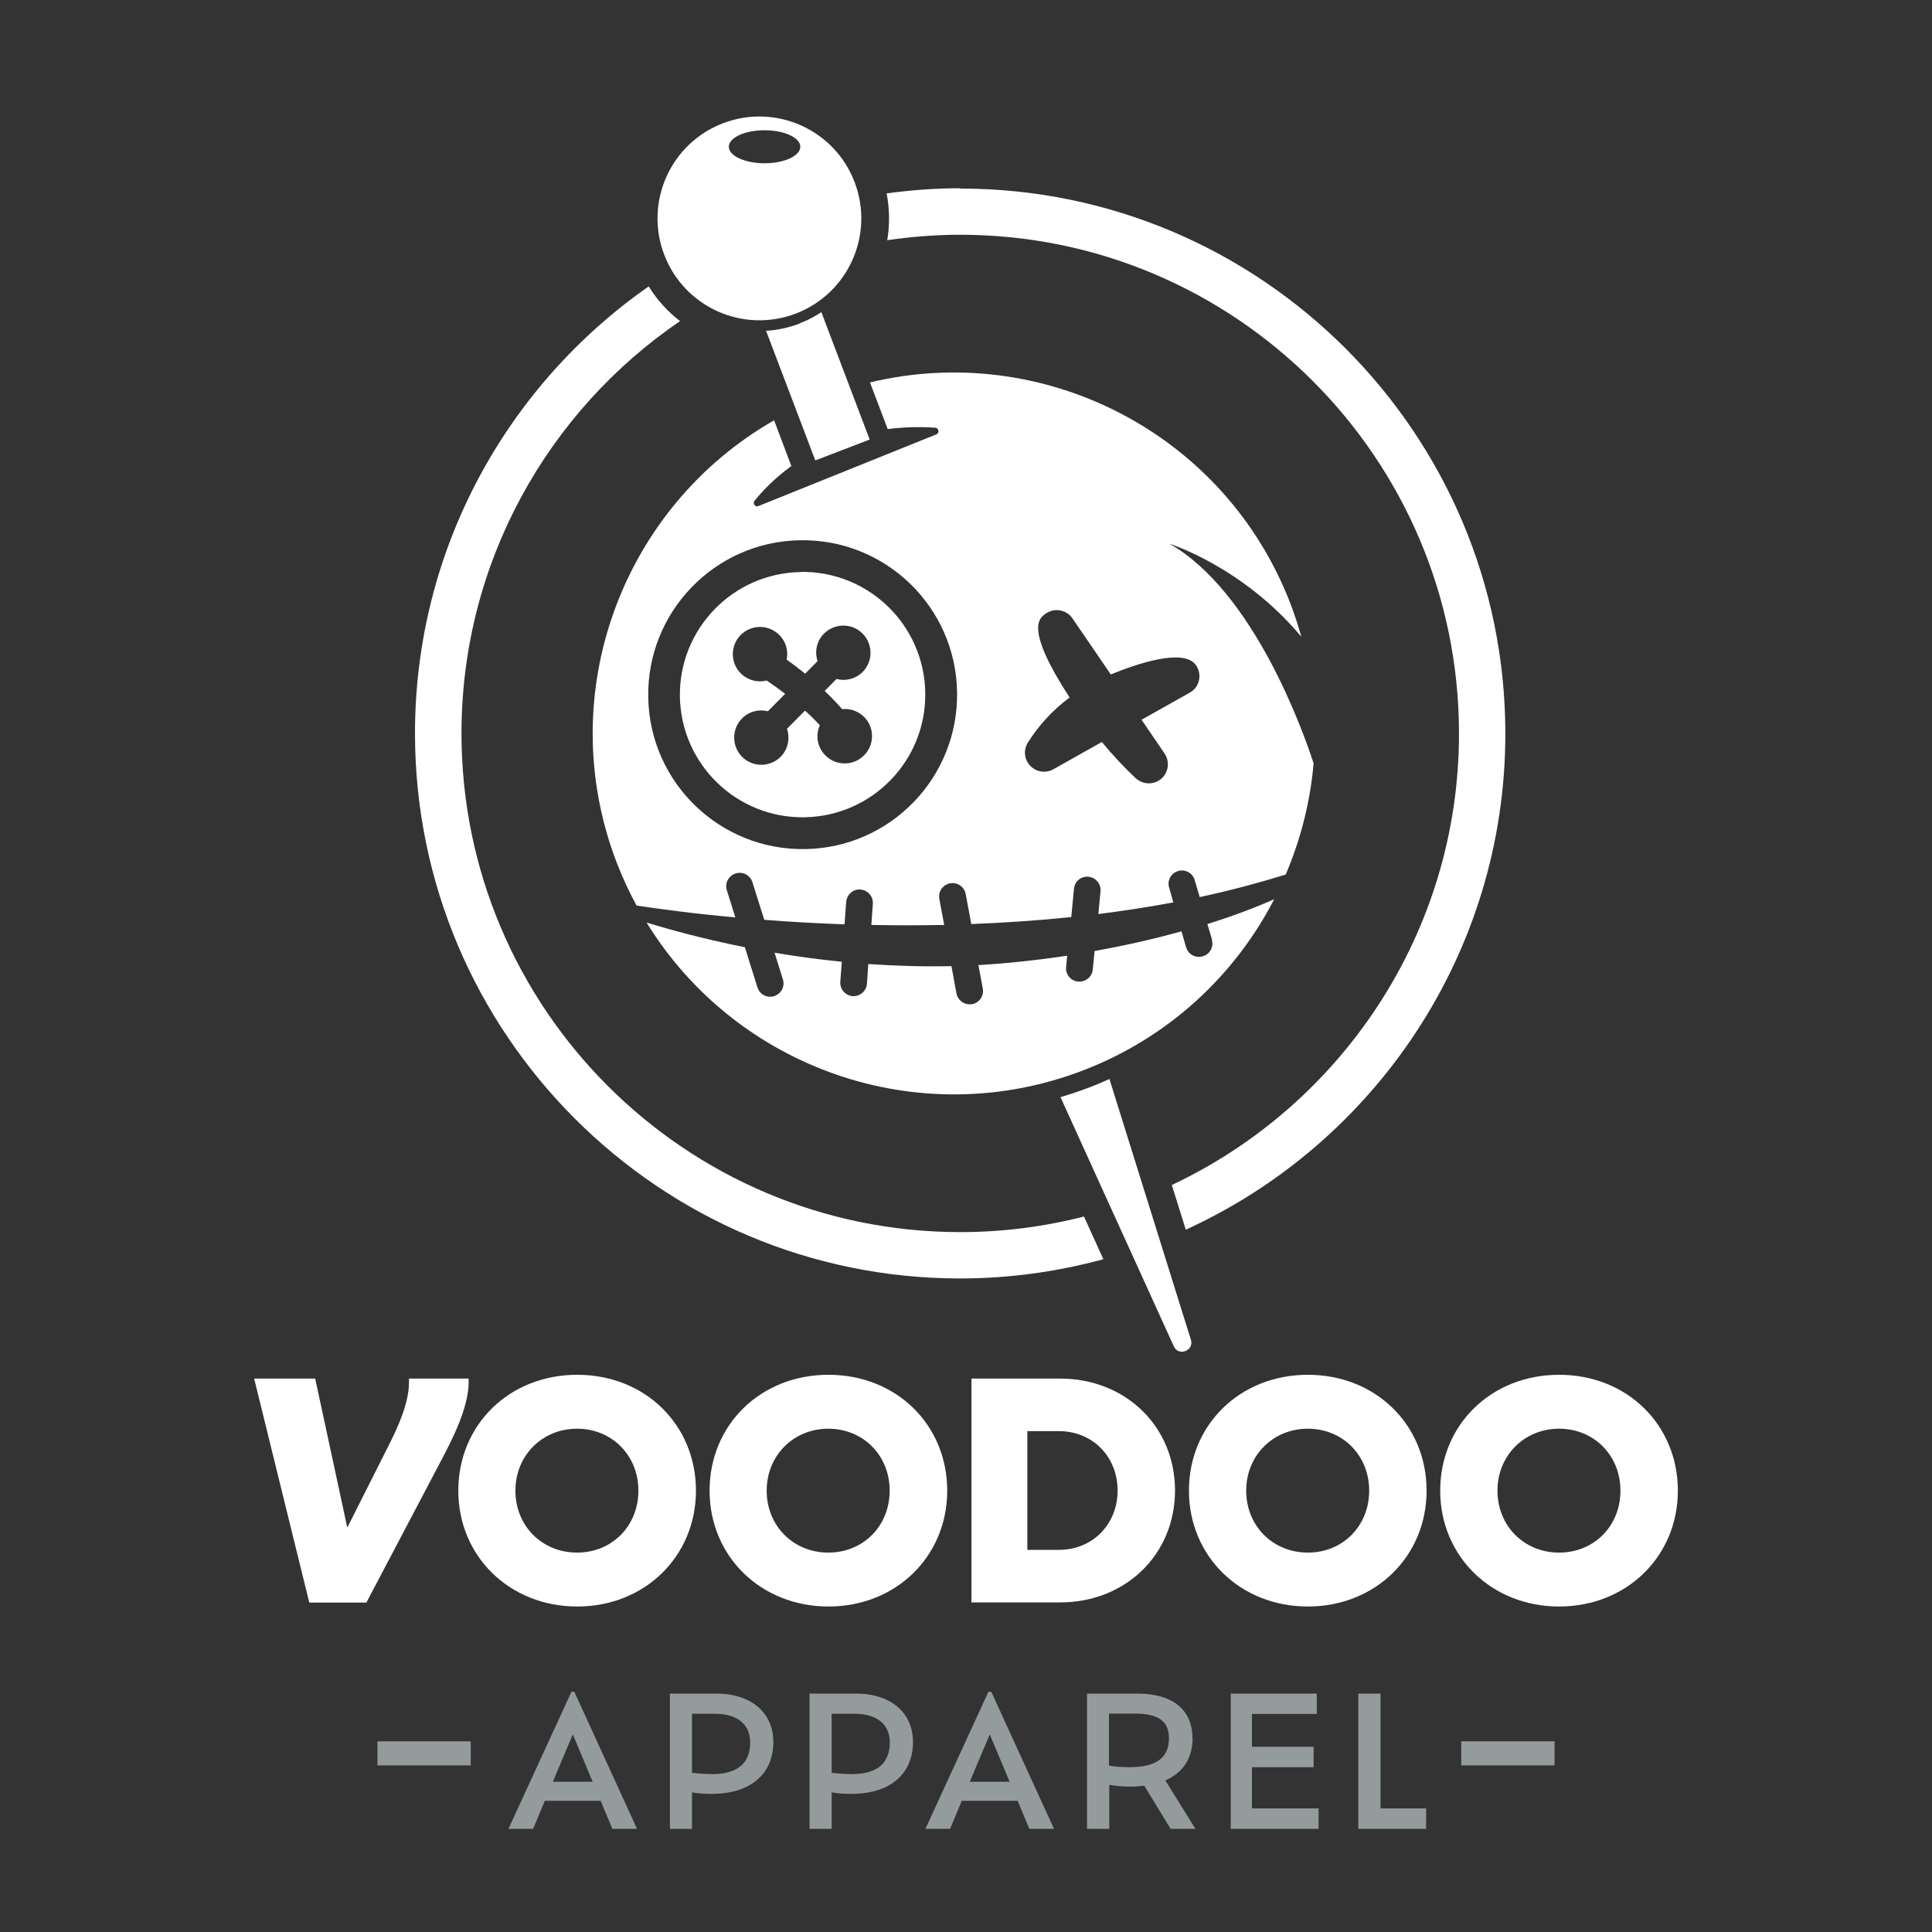 <svg viewBox="0 0 127.56 127.56" xmlns="http://www.w3.org/2000/svg" id="Layer_1"><rect x="0" y="0" width="127.56" height="127.56" fill="#333333" stroke="none"/><path style="fill:#fff;" d="M52.85,37.77c-4.47.08-8.03,3.76-7.96,8.23.08,4.47,3.76,8.04,8.24,7.96,4.47-.08,8.04-3.76,7.96-8.24-.08-4.47-3.76-8.03-8.24-7.96M57.06,49.86c-.69.71-1.83.73-2.54.04-.56-.54-.69-1.35-.39-2.02-.31-.33-.63-.65-.98-.96l-1.19,1.2c.21.62.08,1.33-.4,1.83-.69.71-1.83.73-2.54.04-.71-.69-.73-1.83-.04-2.54.46-.48,1.12-.64,1.72-.49l1.14-1.15c-.39-.3-.8-.6-1.22-.88-.58.15-1.22,0-1.69-.45-.71-.69-.73-1.83-.04-2.54.69-.71,1.83-.73,2.54-.04.46.44.63,1.07.51,1.65.42.3.83.61,1.22.93l.82-.83c-.2-.61-.07-1.31.41-1.8.69-.71,1.83-.73,2.54-.04.71.69.73,1.83.04,2.54-.47.48-1.14.64-1.74.48l-.78.79c.41.39.79.79,1.15,1.2.51-.05,1.03.11,1.43.49.71.69.73,1.83.04,2.54"></path><path style="fill:#fff;" d="M80.01,62.05c.14.47-.13.96-.6,1.09-.08.02-.16.04-.25.04-.38,0-.74-.25-.85-.64l-.3-1.05c-1.86.52-3.79.95-5.74,1.3l-.12,1.22c-.04.46-.43.8-.88.8-.03,0-.06,0-.09,0-.49-.05-.84-.48-.79-.96l.07-.75c-2.01.3-3.99.51-5.86.62l.29,1.55c.09.48-.23.94-.71,1.03-.05,0-.11.01-.16.01-.42,0-.79-.3-.87-.72l-.33-1.8c-1.9.04-3.74-.02-5.49-.14l-.09,1.3c-.03.46-.42.82-.88.82-.02,0-.04,0-.06,0-.49-.04-.85-.46-.82-.94l.1-1.33c-1.57-.16-3.05-.36-4.44-.6l.55,1.76c.15.47-.11.96-.58,1.11-.09.03-.18.04-.26.04-.38,0-.72-.24-.84-.62l-.83-2.65c-2.67-.53-4.89-1.14-6.49-1.63,5.89,9.59,17.94,13.94,28.83,9.76,5.67-2.18,10.03-6.3,12.61-11.3-1.36.6-2.84,1.15-4.41,1.64l.31,1.05Z"></path><path style="fill:#fff;" d="M77.18,35.89s4.84,1.49,8.74,6.15c-.2-.72-.44-1.45-.71-2.16-4.33-11.29-16.32-17.38-27.77-14.63l1.17,3.08c.97-.12,2.01-.17,3.14-.09.24.02.3.35.07.44l-11.74,4.73c-.22.09-.41-.17-.26-.35.46-.57,1.26-1.44,2.43-2.29l-1.14-3.02c-10.03,5.74-14.66,18.09-10.39,29.21.38.98.82,1.93,1.31,2.83,1.48.22,3.72.53,6.52.78l-.56-1.79c-.15-.47.11-.96.58-1.11.47-.15.96.11,1.11.58l.78,2.48c1.63.13,3.41.23,5.3.3l.11-1.48c.04-.49.46-.86.94-.82.49.04.85.46.82.94l-.1,1.4c1.55.03,3.15.03,4.81,0l-.32-1.72c-.09-.48.23-.94.71-1.03.48-.09.94.23,1.03.71l.37,1.98c2.15-.08,4.36-.23,6.6-.46l.18-1.87c.05-.49.47-.85.96-.79.49.05.84.48.79.96l-.14,1.5c1.64-.21,3.3-.46,4.95-.77l-.28-.98c-.14-.47.13-.96.6-1.09.46-.14.96.13,1.09.6l.33,1.12c1.91-.41,3.81-.91,5.68-1.49.99-2.32,1.62-4.8,1.84-7.34-.65-2.01-3.93-11.33-9.53-14.51M53.17,56.06c-5.63.1-10.28-4.39-10.37-10.02-.1-5.63,4.39-10.28,10.02-10.37,5.63-.1,10.28,4.39,10.37,10.02.1,5.63-4.39,10.28-10.02,10.37M78.8,45.55c-.08.08-.17.14-.26.19l-3.17,1.78,1.52,2.23c.36.53.27,1.25-.22,1.67-.24.2-.53.3-.82.3-.31,0-.62-.12-.87-.34-.77-.73-1.52-1.53-2.23-2.39l-3.2,1.8c-.5.28-1.13.19-1.53-.23-.4-.42-.46-1.05-.15-1.54.72-1.14,1.64-2.14,2.75-2.97-2.95-4.53-2.02-5.22-1.6-5.52.28-.2.62-.29.96-.23.34.06.64.25.83.53l2.53,3.7c1.66-.68,4.79-1.76,5.61-.63.37.51.31,1.21-.14,1.65"></path><path style="fill:#fff;" d="M56.42,12.01c-1.33-3.47-5.22-5.2-8.69-3.87-3.47,1.33-5.2,5.22-3.87,8.69,1.33,3.47,5.22,5.2,8.69,3.87,3.47-1.33,5.2-5.22,3.87-8.69M50.48,10.78c-1.3,0-2.36-.49-2.36-1.09s1.05-1.09,2.36-1.09,2.36.49,2.36,1.09-1.06,1.09-2.36,1.09"></path><path style="fill:#fff;" d="M52.8,21.36c-.73.28-1.48.44-2.22.48l3.25,8.56,3.59-1.38-3.19-8.41c-.44.29-.92.55-1.44.74"></path><path style="fill:#fff;" d="M73.25,71.24c-.43.19-.86.38-1.31.55-.64.24-1.28.46-1.92.65l7.48,16.45c.31.69,1.35.29,1.13-.43l-5.38-17.22Z"></path><path style="fill:#fff;" d="M71.57,80.32c-2.61.67-5.35,1.03-8.17,1.03-18.16,0-32.93-14.77-32.93-32.93,0-11.3,5.73-21.29,14.43-27.22-.82-.63-1.52-1.4-2.07-2.29-9.32,6.51-15.43,17.31-15.43,29.51,0,19.85,16.15,35.99,35.99,35.99,3.27,0,6.44-.45,9.46-1.27l-1.28-2.82Z"></path><path style="fill:#fff;" d="M63.4,12.43c-1.65,0-3.27.12-4.86.34.2,1.02.21,2.07.04,3.09,1.57-.23,3.18-.36,4.82-.36,18.16,0,32.93,14.77,32.93,32.93,0,13.16-7.77,24.54-18.96,29.81l.92,2.95c12.43-5.67,21.1-18.22,21.1-32.75,0-19.85-16.15-35.99-35.99-35.99"></path><path style="fill:#fff;" d="M16.78,91.02h4.03l2.12,9.84,2.87-5.7c.84-1.69,1.26-3.02,1.2-4.14h3.94c.06,1.31-.51,2.94-1.65,5.1l-5.1,9.69h-3.77l-3.64-14.79Z"></path><path style="fill:#fff;" d="M30.26,98.42c0-4.35,3.37-7.65,7.85-7.65s7.84,3.3,7.84,7.65-3.39,7.65-7.84,7.65-7.85-3.3-7.85-7.65M42.15,98.42c0-2.34-1.76-4.09-4.05-4.09s-4.07,1.76-4.07,4.09,1.76,4.09,4.07,4.09,4.05-1.76,4.05-4.09"></path><path style="fill:#fff;" d="M46.85,98.42c0-4.35,3.37-7.65,7.85-7.65s7.84,3.3,7.84,7.65-3.39,7.65-7.84,7.65-7.85-3.3-7.85-7.65M58.74,98.42c0-2.34-1.76-4.09-4.05-4.09s-4.07,1.76-4.07,4.09,1.76,4.09,4.07,4.09,4.05-1.76,4.05-4.09"></path><path style="fill:#fff;" d="M64.14,91.02h5.85c4.33,0,7.59,3.17,7.59,7.39s-3.26,7.39-7.59,7.39h-5.85v-14.79ZM67.83,94.49v7.84h2.08c2.23,0,3.88-1.69,3.88-3.92s-1.65-3.92-3.88-3.92h-2.08Z"></path><path style="fill:#fff;" d="M78.5,98.42c0-4.35,3.37-7.65,7.85-7.65s7.84,3.3,7.84,7.65-3.39,7.65-7.84,7.65-7.85-3.3-7.85-7.65M90.4,98.42c0-2.34-1.76-4.09-4.05-4.09s-4.07,1.76-4.07,4.09,1.76,4.09,4.07,4.09,4.05-1.76,4.05-4.09"></path><path style="fill:#fff;" d="M95.09,98.42c0-4.35,3.37-7.65,7.85-7.65s7.84,3.3,7.84,7.65-3.39,7.65-7.84,7.65-7.85-3.3-7.85-7.65M106.99,98.42c0-2.34-1.76-4.09-4.05-4.09s-4.07,1.76-4.07,4.09,1.76,4.09,4.07,4.09,4.05-1.76,4.05-4.09"></path><path style="fill:#949b9c;" d="M37.73,111.7l-4.16,9.05h1.63l.77-1.85h3.69l.77,1.85h1.63l-4.14-9.05h-.2ZM36.5,117.64l1.32-3.13,1.31,3.13h-2.63Z"></path><path style="fill:#949b9c;" d="M47.29,111.82h-3.06v8.93h1.46v-2.41c.33.06.74.1,1.3.1,2.55,0,4.07-1.3,4.07-3.43,0-1.86-1.38-3.19-3.77-3.19M46.98,117.13c-.55,0-.95-.04-1.29-.08v-3.9h1.49c1.7,0,2.35.87,2.35,1.88,0,1.26-.68,2.11-2.55,2.11"></path><path style="fill:#949b9c;" d="M56.51,111.82h-3.06v8.93h1.46v-2.41c.33.06.74.1,1.3.1,2.55,0,4.07-1.3,4.07-3.43,0-1.86-1.38-3.19-3.77-3.19M56.2,117.13c-.55,0-.95-.04-1.29-.08v-3.9h1.49c1.7,0,2.35.87,2.35,1.88,0,1.26-.68,2.11-2.55,2.11"></path><path style="fill:#949b9c;" d="M65.26,111.7l-4.16,9.05h1.63l.77-1.85h3.69l.77,1.85h1.63l-4.14-9.05h-.2ZM64.03,117.64l1.32-3.13,1.31,3.13h-2.63Z"></path><path style="fill:#949b9c;" d="M78.73,114.75c0-1.83-1.27-2.93-3.63-2.93h-3.33v8.93h1.47v-2.91c.37.07.8.12,1.37.12.33,0,.64-.02.94-.06l1.74,2.85h1.64l-1.99-3.2c1.14-.49,1.8-1.43,1.8-2.8M74.58,116.68c-.56,0-1-.04-1.36-.11v-3.43h1.75c1.68,0,2.21.64,2.21,1.63,0,1.23-.77,1.91-2.61,1.91"></path><polygon style="fill:#949b9c;" points="82.66 116.68 86.73 116.68 86.73 115.33 82.66 115.33 82.66 113.16 86.94 113.16 86.94 111.82 81.26 111.82 81.26 120.75 87.06 120.75 87.06 119.4 82.66 119.4 82.66 116.68"></polygon><polygon style="fill:#949b9c;" points="91.15 111.82 89.68 111.82 89.68 120.75 94.16 120.75 94.16 119.4 91.15 119.4 91.15 111.82"></polygon><rect style="fill:#949b9c;" height="1.59" width="6.16" y="114.97" x="24.92"></rect><rect style="fill:#949b9c;" height="1.59" width="6.16" y="114.97" x="96.48"></rect></svg>